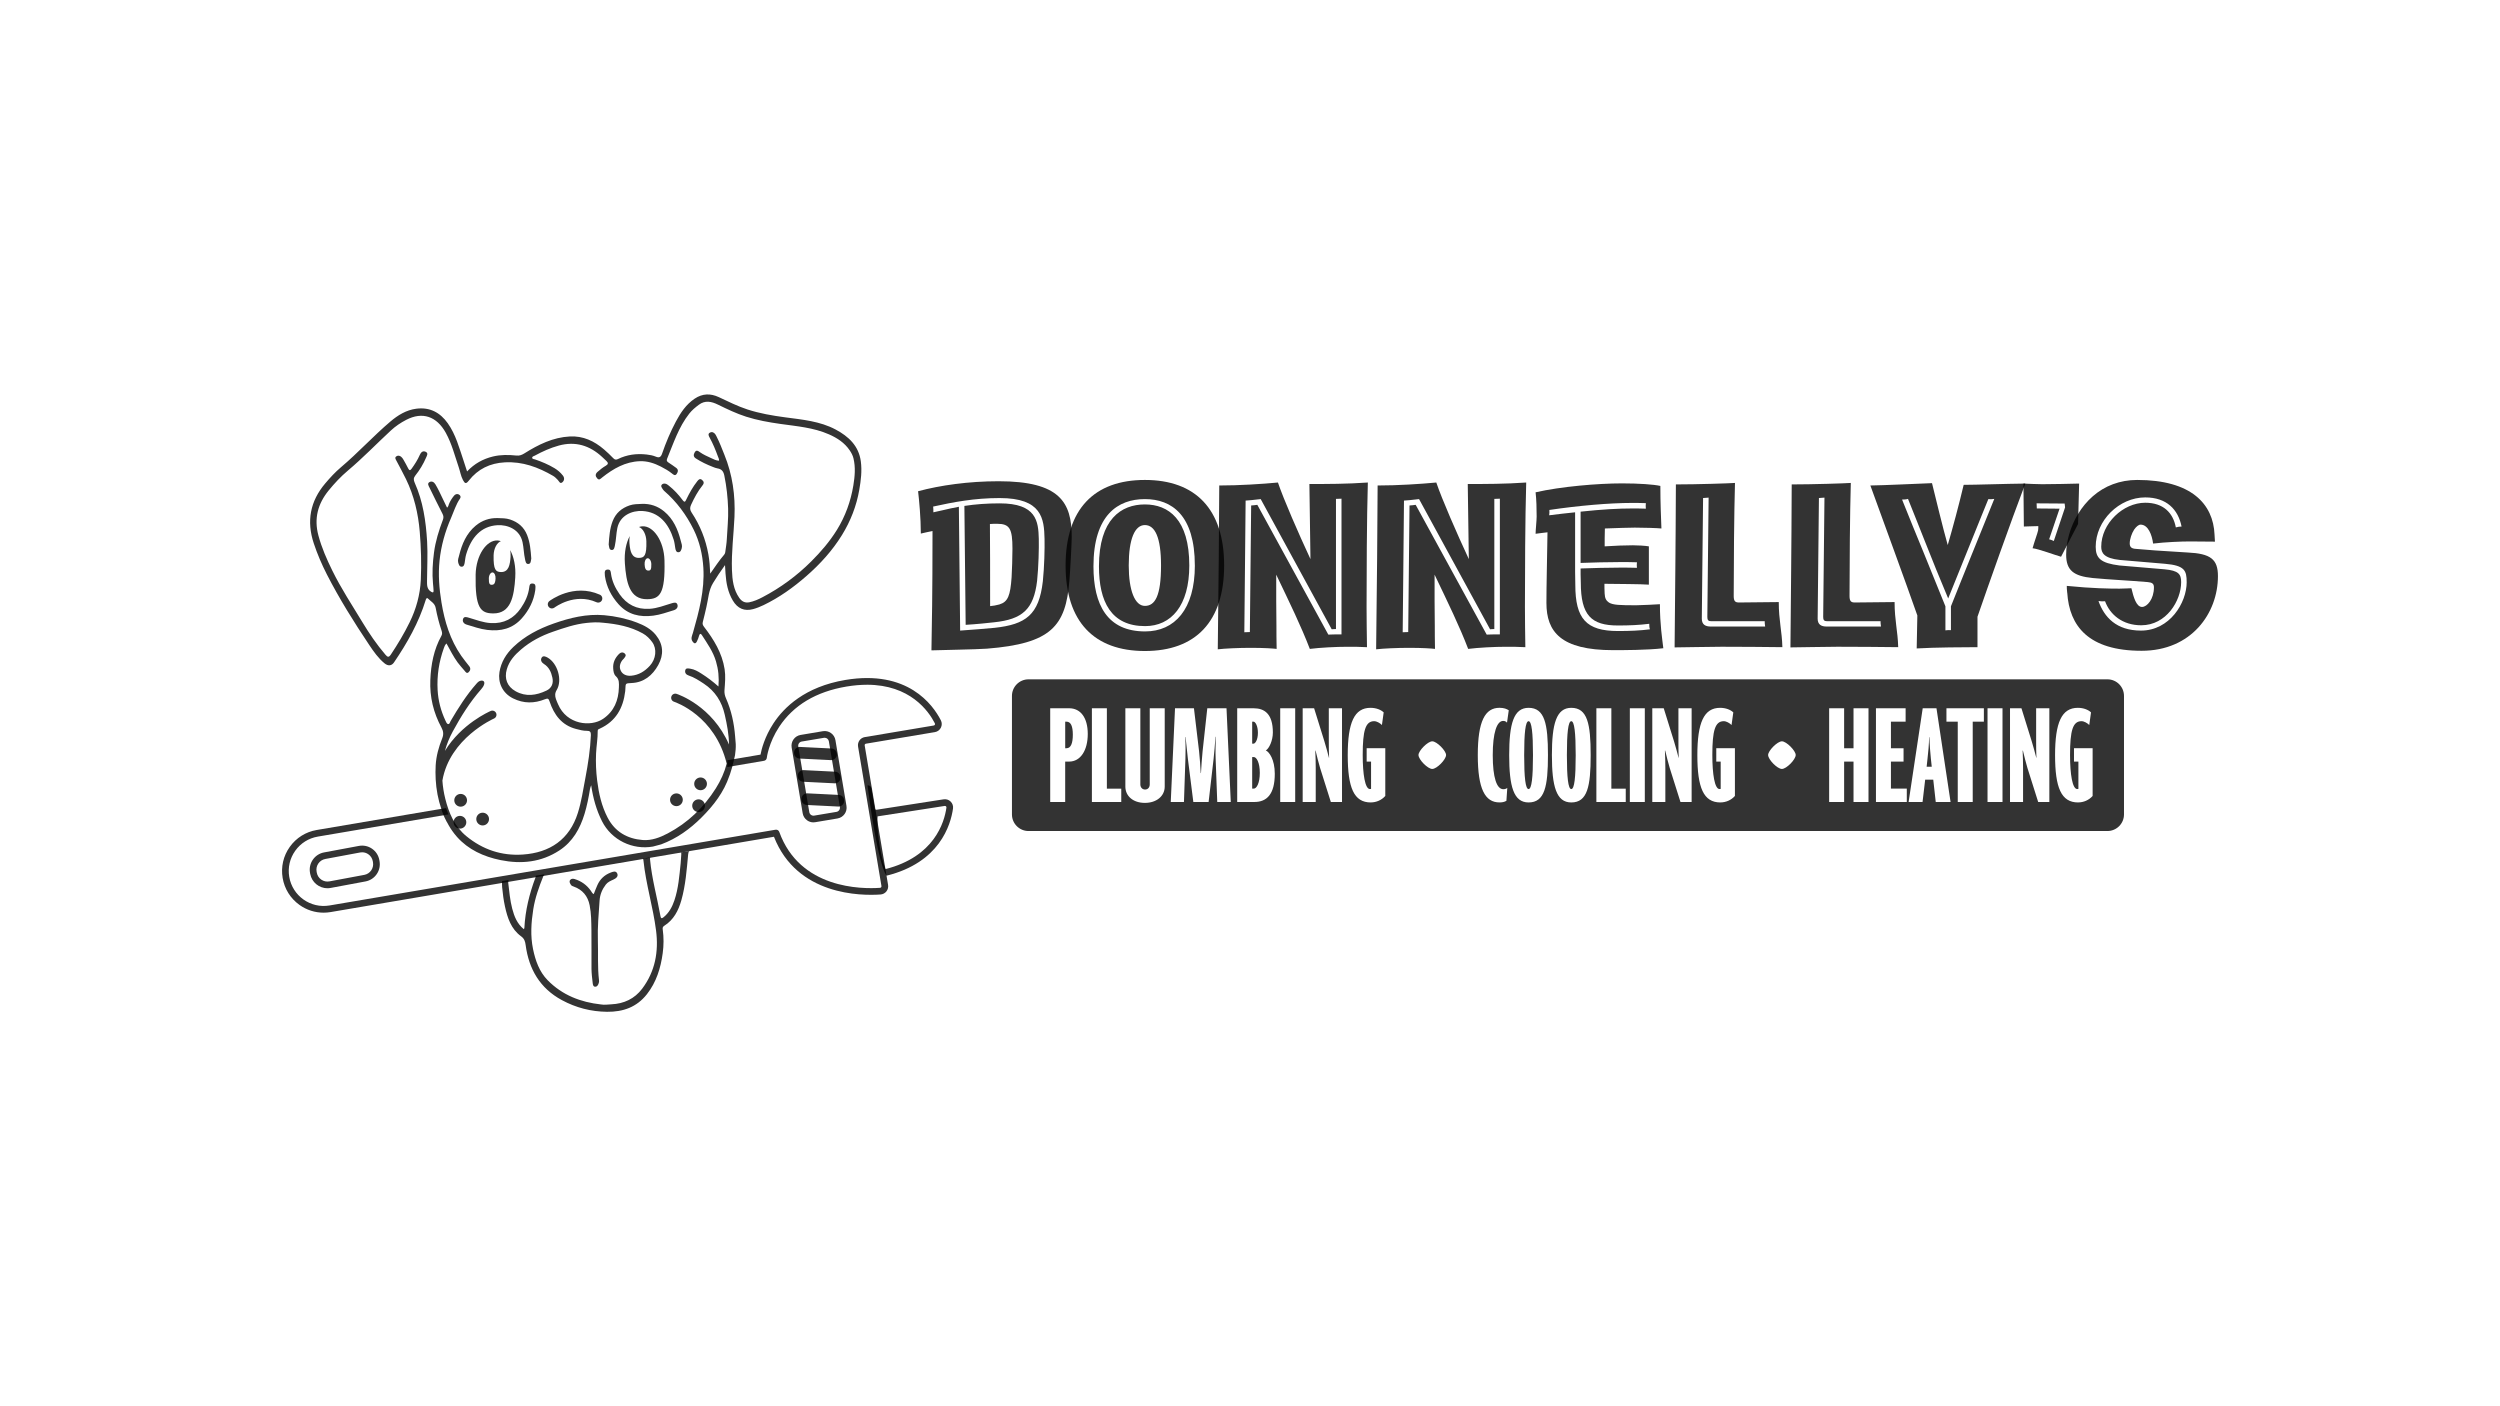 <svg width="640" height="360" viewBox="0 0 640 360" fill="none" xmlns="http://www.w3.org/2000/svg">
<path d="M238.728 135.942C237.749 136.162 236.771 136.322 235.733 136.595C235.733 132.672 235.3 127.989 235.028 125.757C240.685 124.231 247.979 123.198 255.648 123.198C271.322 123.198 274.364 128.588 274.364 137.468C274.364 138.886 273.986 146.128 273.766 148.633C272.84 160.344 269.087 164.754 252.653 166.06C249.499 166.279 241.225 166.386 238.449 166.493C238.556 159.958 238.723 152.877 238.723 135.942H238.728ZM245.803 161.43C248.471 161.264 252.931 160.884 254.616 160.724C262.616 159.851 265.991 157.4 266.968 148.799C267.348 145.095 267.46 140.465 267.403 137.96C267.295 132.784 266.75 127.502 255.92 127.502C249.444 127.502 244.112 128.534 238.888 129.68C238.941 130.06 238.941 130.606 238.941 131.152L241.391 130.606C242.696 130.279 244.06 130.006 245.471 129.733L245.797 161.43H245.803ZM246.888 129.514C249.717 129.08 252.659 128.861 255.92 128.861C265.332 128.861 265.824 133.437 265.931 137.955C265.984 140.353 265.878 145.036 265.499 148.686C264.627 156.04 261.691 158.545 254.503 159.305C253.087 159.471 249.931 159.798 247.209 159.958L246.883 129.514H246.888ZM255.867 154.729C258.044 154.076 258.643 152.444 258.968 147.814C259.076 145.801 259.188 142.804 259.188 140.46C259.188 135.343 258.483 134.09 255.268 134.09C254.776 134.09 253.963 134.09 253.419 134.144C253.471 140.299 253.471 145.908 253.471 155.168C254.124 155.114 255.156 154.948 255.867 154.734V154.729Z" fill="black" fill-opacity="0.8"/>
<path d="M272.791 144.763C272.791 130.328 280.139 122.867 293.086 122.867C306.033 122.867 313.381 130.328 313.381 144.763C313.381 159.198 306.033 166.66 293.086 166.66C280.139 166.66 272.791 159.198 272.791 144.763ZM305.878 144.763C305.878 131.912 300.001 127.77 293.092 127.77C286.182 127.77 279.926 131.853 279.926 144.977C279.926 154.836 283.461 161.645 293.15 161.645C300.713 161.645 305.884 155.982 305.884 144.763H305.878ZM281.333 144.983C281.333 132.892 287.043 129.134 293.086 129.134C299.129 129.134 304.461 132.945 304.461 144.763C304.461 155.056 299.834 160.285 293.141 160.285C284.434 160.285 281.333 154.023 281.333 144.983ZM297.225 144.763C297.225 137.521 295.649 134.417 293.092 134.417C290.535 134.417 288.958 137.901 288.958 144.763C288.958 151.191 290.535 155.109 293.092 155.109C295.649 155.109 297.225 152.658 297.225 144.763Z" fill="black" fill-opacity="0.8"/>
<path d="M312.135 124.285C317.306 124.285 323.072 123.905 327.152 123.525C328.569 127.721 332.43 136.595 335.478 143.131L335.205 123.905C339.725 123.905 344.729 123.905 350.168 123.525C349.896 132.619 349.842 147.6 349.842 155.334C349.842 158.711 349.896 161.869 349.949 165.68C348.372 165.573 346.356 165.573 344.997 165.573C342.056 165.573 337.869 165.792 335.313 166.119C333.082 160.29 330.201 154.408 326.713 147.113V153.755C326.713 155.334 326.766 157.619 326.766 160.237C326.766 161.709 326.766 163.994 326.821 166.119C325.896 166.012 323.718 165.846 320.184 165.846C317.189 165.846 313.489 166.012 311.75 166.226C311.97 148.146 312.077 136.108 312.13 124.29L312.135 124.285ZM340.05 162.463C341.029 162.41 341.793 162.41 342.5 162.41H343.425V127.662L342.008 127.716V161.045C341.681 161.045 341.301 161.045 340.917 161.098L322.741 127.769L321.761 127.876C320.837 127.983 319.91 128.096 318.878 128.149C318.826 131.254 318.713 143.618 318.713 145.357L318.548 161.858L319.965 161.805L320.13 145.357C320.13 143.885 320.237 133.1 320.297 129.402C320.676 129.402 321.441 129.295 321.874 129.236L340.05 162.458V162.463Z" fill="black" fill-opacity="0.8"/>
<path d="M352.676 124.285C357.847 124.285 363.612 123.905 367.692 123.525C369.11 127.721 372.971 136.595 376.019 143.131L375.746 123.905C380.264 123.905 385.27 123.905 390.709 123.525C390.435 132.619 390.383 147.6 390.383 155.334C390.383 158.711 390.435 161.869 390.49 165.68C388.911 165.573 386.895 165.573 385.538 165.573C382.596 165.573 378.41 165.792 375.852 166.119C373.623 160.29 370.74 154.408 367.254 147.113V153.755C367.254 155.334 367.307 157.619 367.307 160.237C367.307 161.709 367.307 163.994 367.36 166.119C366.435 166.012 364.259 165.846 360.724 165.846C357.729 165.846 354.028 166.012 352.291 166.226C352.511 148.146 352.617 136.108 352.671 124.29L352.676 124.285ZM380.591 162.463C381.57 162.41 382.334 162.41 383.04 162.41H383.966V127.662L382.548 127.716V161.045C382.222 161.045 381.842 161.045 381.458 161.098L363.28 127.769L362.302 127.876C361.376 127.983 360.451 128.096 359.419 128.149C359.367 131.254 359.254 143.618 359.254 145.357L359.088 161.858L360.504 161.805L360.671 145.357C360.671 143.885 360.778 133.1 360.836 129.402C361.216 129.402 361.98 129.295 362.415 129.236L380.591 162.458V162.463Z" fill="black" fill-opacity="0.8"/>
<path d="M395.885 154.349C395.885 149.666 396.05 143.944 396.158 136.269C395.073 136.376 394.034 136.542 393.11 136.649C393.11 135.723 393.382 133.272 393.382 132.239C393.382 130.226 393.329 127.882 393.11 126.03C399.533 124.558 409.05 123.745 415.254 123.745C419.553 123.745 423.414 124.018 425.052 124.398C425.052 128.861 425.217 132.351 425.324 135.29C424.238 135.183 420.97 135.07 418.521 135.07C417.489 135.07 413.569 135.177 410.848 135.29C410.794 137.035 410.794 138.447 410.794 139.866C413.025 139.7 416.398 139.593 418.029 139.593C419.228 139.593 421.132 139.7 422.11 139.866V149.671C420.1 149.506 414.002 149.506 410.735 149.452C410.735 150.212 410.735 150.977 410.789 151.957C410.842 153.156 411.169 153.755 411.874 154.242C412.906 154.895 414.65 154.949 418.896 154.949C420.148 154.949 424.121 154.729 424.938 154.676C424.938 159.852 425.537 163.609 425.81 165.948C421.73 166.44 415.308 166.44 412.97 166.44C399.586 166.44 395.885 161.757 395.885 154.349ZM396.59 131.912C398.986 131.586 401.27 131.366 403.227 131.152V146.348C403.227 147.274 403.281 148.365 403.281 149.725C403.281 158.385 406.057 161.543 414.217 161.543C417.318 161.543 419.768 161.436 422.377 161.109C422.212 160.564 422.212 160.183 422.212 159.691C419.602 160.018 417.153 160.125 414.212 160.125C407.356 160.125 404.686 157.513 404.686 149.126C404.686 148.365 404.634 147.707 404.634 147.054V145.529C407.954 145.422 411.329 145.309 414.757 145.309C416.174 145.309 417.693 145.309 419.057 145.363C419.002 144.87 419.002 144.437 419.057 143.944C417.698 143.891 416.174 143.891 414.757 143.891C411.382 143.891 407.901 143.998 404.634 144.11V130.986C410.238 130.387 414.372 130.167 417.805 130.167C418.949 130.167 419.816 130.167 421.34 130.221C421.286 129.729 421.286 129.295 421.34 128.803C419.709 128.749 418.784 128.749 417.805 128.749C412.034 128.749 403.981 129.456 396.638 130.548C396.693 130.981 396.638 131.527 396.586 131.907L396.59 131.912Z" fill="black" fill-opacity="0.8"/>
<path d="M429.026 124.012C434.358 124.012 442.85 123.739 444.155 123.632C443.935 131.2 443.829 144.49 443.829 152.551C443.829 153.91 444.209 154.237 445.187 154.237C445.839 154.237 452.589 154.183 455.363 154.13C455.363 158.866 456.182 161.537 456.289 165.675C453.347 165.621 444.481 165.568 440.727 165.568C438.058 165.568 430.118 165.734 428.699 165.734C428.807 152.824 428.973 140.299 429.026 124.017V124.012ZM451.877 160.392L451.823 159.958C451.77 159.685 451.77 159.412 451.77 159.032H438.058C437.299 159.032 437.079 158.706 437.079 157.94L437.406 127.389L435.989 127.496L435.663 158.379C435.663 159.905 436.587 160.397 438.005 160.397H451.882L451.877 160.392Z" fill="black" fill-opacity="0.8"/>
<path d="M458.677 124.012C464.009 124.012 472.501 123.739 473.807 123.632C473.587 131.2 473.48 144.49 473.48 152.551C473.48 153.91 473.86 154.237 474.839 154.237C475.491 154.237 482.24 154.183 485.015 154.13C485.015 158.866 485.834 161.537 485.94 165.675C482.999 165.621 474.132 165.568 470.379 165.568C467.711 165.568 459.768 165.734 458.352 165.734C458.459 152.824 458.624 140.299 458.677 124.017V124.012ZM481.534 160.392L481.48 159.958C481.427 159.685 481.427 159.412 481.427 159.032H467.716C466.956 159.032 466.736 158.706 466.736 157.94L467.063 127.389L465.645 127.496L465.32 158.379C465.32 159.905 466.244 160.397 467.661 160.397H481.539L481.534 160.392Z" fill="black" fill-opacity="0.8"/>
<path d="M490.84 157.561C487.632 148.408 482.62 134.797 478.813 124.285C482.568 124.231 490.295 123.851 494.593 123.686C495.519 127.443 497.369 135.124 498.62 139.534C499.979 134.851 501.449 129.402 502.701 124.119C505.696 124.119 513.531 123.846 518.483 123.793C514.675 133.812 509.011 149.826 506.236 157.887V165.675C503.3 165.675 495.08 165.728 490.673 166.001C490.673 164.856 490.781 160.012 490.84 157.561ZM498.021 161.371C498.513 161.318 498.893 161.264 499.439 161.318V155.216C501.128 151.025 502.867 146.61 504.717 142.092L510.54 127.716C509.942 127.823 509.455 127.823 509.016 127.769L507.22 132.18L498.733 153.204C496.664 148.301 494.652 143.345 492.529 137.955C491.172 134.578 489.808 131.04 488.449 127.716C487.904 127.882 487.417 127.882 486.925 127.882C488.668 132.292 490.733 137.248 492.529 141.659L498.027 155.222V161.377L498.021 161.371Z" fill="black" fill-opacity="0.8"/>
<path d="M520.338 140.353C520.83 138.554 521.588 136.595 521.755 135.776C521.808 135.396 521.808 135.123 521.808 134.684C520.83 134.684 518.652 134.792 518.108 134.792L518 123.792C519.579 123.846 521.21 123.958 522.787 123.958C525.016 123.958 530.407 123.851 532.258 123.792L531.986 134.139C530.84 136.424 528.936 139.914 527.632 142.526C526.215 142.146 521.862 140.513 520.338 140.347V140.353ZM521.37 128.861L521.423 130.167C523.274 130.167 525.396 130.221 527.247 130.221L524.579 138.062C524.959 138.169 525.396 138.281 525.776 138.495L528.659 129.889L528.551 128.909L521.37 128.856V128.861Z" fill="black" fill-opacity="0.8"/>
<path d="M529.203 151.732C529.098 151.079 529.098 150.26 529.098 149.987C535.626 150.64 540.033 150.694 542.59 150.694C543.894 150.694 545.038 150.587 545.638 150.587C546.182 152.872 546.889 155.377 548.359 155.377C549.665 155.377 551.407 153.364 551.407 150.367C551.407 149.388 550.915 149.115 549.777 149.008C544.551 148.574 540.365 148.408 535.739 147.975C530.84 147.482 528.936 146.016 528.936 141.985C528.936 135.284 533.123 126.844 540.91 123.959C542.814 123.252 544.883 122.867 547.114 122.867C560.99 122.867 566.594 129.022 566.921 136.863C566.921 137.409 567.029 138.223 567.029 138.662C565.013 138.662 562.349 138.608 560.606 138.608C558.429 138.608 554.349 138.774 551.194 139.154C550.921 136.975 549.942 134.305 547.985 134.305C547.493 134.305 546.894 134.797 546.354 135.557C545.702 136.537 545.21 138.062 545.21 139.095C545.21 139.967 545.59 140.455 546.787 140.513C549.995 140.786 552.445 141.006 560.013 141.439C565.942 141.712 567.793 143.184 567.793 147.482C567.793 157.015 560.99 166.601 548.258 166.601C534.654 166.601 529.755 160.285 529.215 151.732H529.203ZM559.787 149.013C559.787 146.069 559.295 144.763 554.237 144.33L542.702 143.35C538.622 142.917 537.915 141.552 537.915 139.973C537.915 133.984 543.519 128.701 549.178 128.701C553.803 128.701 556.306 131.259 557.013 135.017C557.557 134.851 558.045 134.797 558.482 134.797C557.61 130.44 554.675 127.336 549.178 127.336C542.482 127.336 536.498 133.272 536.498 139.973C536.498 142.911 537.803 144.164 542.594 144.763L554.13 145.743C557.723 146.069 558.375 146.995 558.375 149.013C558.375 153.803 554.569 160.071 548.146 160.071C543.359 160.071 540.146 157.347 538.894 153.916C538.402 153.969 537.803 153.969 537.21 153.862C538.679 158 541.782 161.431 548.091 161.431C555.439 161.431 559.793 154.349 559.793 149.013H559.787Z" fill="black" fill-opacity="0.8"/>
<path d="M222.078 201.063C222.544 200.983 222.987 201.298 223.062 201.764L223.939 206.982C223.961 207.122 224.046 207.197 224.094 207.234C224.142 207.272 224.244 207.325 224.383 207.298L241.547 204.63C242.217 204.518 242.879 204.726 243.361 205.197C243.842 205.668 244.066 206.321 243.97 206.985C243.387 211.171 240.543 220.833 226.917 224.187C224.668 220.49 222.672 205.49 222.078 201.063ZM226.673 222.487C239.155 219.336 241.751 210.561 242.286 206.75C242.307 206.584 242.227 206.477 242.174 206.428C242.121 206.375 242.007 206.295 241.837 206.321L224.672 208.99C224.383 211.168 225.069 218.226 226.673 222.487Z" fill="black" fill-opacity="0.8"/>
<path d="M216.411 174.067C232.353 171.391 238.819 180.405 240.861 184.403C241.167 185.002 241.167 185.693 240.861 186.292C240.556 186.897 240 187.309 239.332 187.421L221.674 190.387C221.535 190.409 221.459 190.493 221.422 190.542C221.39 190.59 221.332 190.692 221.359 190.831L227.348 226.547C227.444 227.131 227.294 227.73 226.925 228.196C226.561 228.656 226.016 228.945 225.428 228.988C220.471 229.341 204.031 229.293 198.133 214.21L84.617 233.495C84.018 233.596 83.425 233.644 82.831 233.644C80.633 233.644 78.499 232.965 76.676 231.665C74.36 230.011 72.825 227.559 72.355 224.749C71.884 221.944 72.531 219.118 74.184 216.8C75.836 214.483 78.286 212.947 81.093 212.476L114.184 206.855L114.797 208.49L81.377 214.167C79.024 214.563 76.965 215.854 75.58 217.796C74.195 219.739 73.649 222.11 74.045 224.465C74.858 229.331 79.478 232.617 84.334 231.803L198.545 212.406C198.951 212.336 199.352 212.573 199.491 212.963C204.754 227.58 220.583 227.618 225.305 227.281C225.449 227.27 225.54 227.184 225.577 227.136C225.615 227.088 225.679 226.98 225.653 226.831L219.663 191.115C219.572 190.563 219.701 190.007 220.022 189.546C220.348 189.091 220.829 188.787 221.385 188.696L239.043 185.73C239.215 185.703 239.295 185.585 239.327 185.521C239.359 185.457 239.401 185.328 239.327 185.179C237.696 181.984 232.963 175.293 221.936 175.293L221.941 175.298C220.331 175.298 218.583 175.443 216.695 175.758C208.931 177.064 203.139 180.522 199.487 186.041C196.761 190.161 196.302 193.957 196.299 194.015C196.256 194.395 195.967 194.701 195.593 194.765L186.172 196.365V194.628L194.695 193.181C194.941 191.848 195.732 188.642 198.01 185.168C200.705 181.063 206.085 175.801 216.411 174.067Z" fill="black" fill-opacity="0.8"/>
<path d="M208.235 210.528C207.657 210.528 207.101 210.351 206.62 210.008C206.01 209.575 205.609 208.932 205.486 208.194L202.662 191.361C202.406 189.841 203.438 188.401 204.951 188.144L210.657 187.186C212.176 186.929 213.615 187.957 213.871 189.477L216.695 206.31C216.952 207.83 215.919 209.27 214.406 209.527L208.7 210.485C208.545 210.511 208.39 210.522 208.235 210.522V210.528ZM211.128 188.861C211.069 188.861 211.01 188.861 210.946 188.877L205.24 189.835C204.652 189.932 204.256 190.494 204.358 191.077L207.181 207.91C207.229 208.194 207.384 208.445 207.62 208.611C207.855 208.777 208.139 208.847 208.422 208.799L214.128 207.841C214.716 207.744 215.112 207.182 215.01 206.599L212.187 189.766C212.096 189.241 211.641 188.866 211.123 188.866L211.128 188.861Z" fill="black" fill-opacity="0.8"/>
<path d="M203.274 192.606L203.272 192.654C203.231 193.463 203.854 194.151 204.662 194.191L212.706 194.592C213.514 194.632 214.202 194.009 214.242 193.2L214.244 193.152C214.285 192.343 213.662 191.655 212.854 191.615L204.81 191.214C204.002 191.174 203.314 191.797 203.274 192.606Z" fill="black" fill-opacity="0.8"/>
<path d="M204.213 198.544L204.211 198.592C204.171 199.401 204.793 200.089 205.602 200.129L213.645 200.53C214.453 200.57 215.141 199.947 215.182 199.138L215.184 199.09C215.224 198.281 214.602 197.593 213.793 197.553L205.75 197.152C204.941 197.111 204.254 197.735 204.213 198.544Z" fill="black" fill-opacity="0.8"/>
<path d="M205.151 204.487L205.149 204.535C205.108 205.344 205.731 206.032 206.539 206.073L214.583 206.474C215.391 206.514 216.079 205.891 216.119 205.082L216.121 205.034C216.162 204.225 215.539 203.536 214.731 203.496L206.687 203.095C205.879 203.055 205.191 203.678 205.151 204.487Z" fill="black" fill-opacity="0.8"/>
<path d="M83.826 227.393C81.708 227.393 79.821 225.883 79.414 223.726L79.366 223.459C78.912 221.024 80.521 218.674 82.954 218.219L91.874 216.554C93.051 216.335 94.249 216.586 95.233 217.266C96.222 217.946 96.885 218.968 97.104 220.146L97.153 220.413C97.372 221.591 97.121 222.79 96.441 223.775C95.762 224.765 94.741 225.429 93.564 225.648L84.644 227.313C84.366 227.366 84.093 227.387 83.821 227.387L83.826 227.393ZM92.703 218.187C92.532 218.187 92.361 218.203 92.19 218.235L83.27 219.899C81.767 220.183 80.767 221.634 81.051 223.143L81.099 223.411C81.232 224.139 81.644 224.776 82.259 225.193C82.874 225.611 83.607 225.771 84.339 225.632L93.259 223.967C93.987 223.834 94.623 223.421 95.04 222.806C95.457 222.19 95.618 221.457 95.479 220.724L95.431 220.456C95.297 219.728 94.885 219.091 94.27 218.674C93.805 218.353 93.259 218.187 92.709 218.187H92.703Z" fill="black" fill-opacity="0.8"/>
<path d="M151.994 228.897C152.309 228.116 152.592 227.34 152.929 226.59C153.598 225.092 154.705 224.021 156.234 223.416C156.855 223.17 157.667 222.822 158.015 223.614C158.352 224.39 157.684 224.883 156.988 225.193C156.288 225.504 155.577 225.814 155.09 226.446C154.17 227.639 153.603 228.993 153.496 230.498C153.256 233.944 152.946 237.391 153.058 240.849C153.165 244.2 152.946 247.555 153.341 250.895C153.368 251.115 153.368 251.356 153.309 251.564C153.176 252.035 152.967 252.555 152.443 252.597C151.849 252.651 151.774 252.052 151.726 251.634C151.582 250.43 151.437 249.22 151.421 248.011C151.384 244.724 151.464 241.432 151.405 238.146C151.368 236.01 151.373 233.864 150.951 231.75C150.48 229.395 149.138 227.768 146.865 226.96C146.587 226.858 146.309 226.778 146.154 226.515C145.924 226.13 145.63 225.718 145.961 225.279C146.245 224.91 146.683 224.91 147.106 225.038C148.844 225.579 150.25 226.58 151.288 228.084C151.48 228.362 151.598 228.71 151.994 228.892V228.897Z" fill="black" fill-opacity="0.8"/>
<path d="M179.346 202.296C180.247 202.296 180.977 201.565 180.977 200.663C180.977 199.762 180.247 199.031 179.346 199.031C178.445 199.031 177.715 199.762 177.715 200.663C177.715 201.565 178.445 202.296 179.346 202.296Z" fill="black" fill-opacity="0.8"/>
<path d="M178.838 207.894C179.739 207.894 180.469 207.163 180.469 206.262C180.469 205.36 179.739 204.629 178.838 204.629C177.938 204.629 177.207 205.36 177.207 206.262C177.207 207.163 177.938 207.894 178.838 207.894Z" fill="black" fill-opacity="0.8"/>
<path d="M173.164 206.374C174.065 206.374 174.795 205.643 174.795 204.742C174.795 203.84 174.065 203.109 173.164 203.109C172.264 203.109 171.533 203.84 171.533 204.742C171.533 205.643 172.264 206.374 173.164 206.374Z" fill="black" fill-opacity="0.8"/>
<path d="M117.928 206.508C118.829 206.508 119.559 205.777 119.559 204.876C119.559 203.974 118.829 203.243 117.928 203.243C117.027 203.243 116.297 203.974 116.297 204.876C116.297 205.777 117.027 206.508 117.928 206.508Z" fill="black" fill-opacity="0.8"/>
<path d="M117.741 212.128C118.641 212.128 119.372 211.397 119.372 210.496C119.372 209.594 118.641 208.863 117.741 208.863C116.84 208.863 116.11 209.594 116.11 210.496C116.11 211.397 116.84 212.128 117.741 212.128Z" fill="black" fill-opacity="0.8"/>
<path d="M123.559 211.315C124.46 211.315 125.19 210.584 125.19 209.682C125.19 208.781 124.46 208.05 123.559 208.05C122.658 208.05 121.928 208.781 121.928 209.682C121.928 210.584 122.658 211.315 123.559 211.315Z" fill="black" fill-opacity="0.8"/>
<path d="M141.227 155.762C140.933 155.746 140.645 155.602 140.452 155.345C140.099 154.879 140.19 154.221 140.65 153.868C140.901 153.675 146.837 149.233 153.565 152.241C154.099 152.482 154.335 153.102 154.099 153.638C153.859 154.173 153.233 154.408 152.704 154.173C147.142 151.684 142.142 155.393 141.933 155.548C141.725 155.709 141.473 155.779 141.227 155.762Z" fill="black" fill-opacity="0.8"/>
<path d="M136.008 142.992C135.874 143.532 135.965 144.324 135.259 144.378C134.601 144.431 134.521 143.661 134.409 143.163C134.088 141.734 134.083 140.256 133.772 138.811C133.067 135.488 129.906 134.289 127.323 134.449C123.104 134.717 120.622 137.634 119.35 141.878C119.136 142.585 119.077 143.318 118.959 144.046C118.884 144.49 118.756 145.1 118.152 145.079C117.596 145.058 117.441 144.496 117.307 144.035C117.12 143.382 117.398 142.767 117.547 142.157C118.264 139.25 119.398 136.563 121.767 134.583C123.403 133.218 125.312 132.565 127.435 132.629C128.484 132.662 129.542 132.651 130.569 132.988C132.628 133.668 134.136 134.931 134.944 136.981C135.708 138.918 135.863 140.952 136.008 142.997V142.992Z" fill="black" fill-opacity="0.8"/>
<path d="M137.036 151.042C136.646 153.82 135.427 156.212 133.587 158.289C131.213 160.96 128.196 161.671 124.742 161.259C122.908 161.04 121.207 160.419 119.469 159.905C118.768 159.696 118.314 159.145 118.538 158.46C118.768 157.754 119.442 157.962 120.015 158.134C121.881 158.674 123.688 159.402 125.672 159.509C128.977 159.686 131.501 158.364 133.346 155.677C134.443 154.076 135.245 152.342 135.485 150.389C135.555 149.848 135.598 149.345 136.336 149.382C137.068 149.42 137.111 149.912 137.074 150.464C137.058 150.656 137.052 150.849 137.036 151.036V151.042Z" fill="black" fill-opacity="0.8"/>
<path d="M155.828 139.416C155.967 139.957 155.881 140.749 156.587 140.797C157.245 140.845 157.32 140.074 157.427 139.577C157.737 138.142 157.737 136.67 158.031 135.22C158.71 131.891 161.865 130.67 164.448 130.815C168.668 131.056 171.17 133.957 172.47 138.185C172.689 138.891 172.753 139.625 172.876 140.347C172.957 140.792 173.085 141.402 173.689 141.375C174.245 141.348 174.395 140.792 174.529 140.326C174.711 139.668 174.433 139.057 174.277 138.447C173.539 135.546 172.39 132.865 170.005 130.906C168.358 129.552 166.443 128.915 164.32 128.995C163.272 129.038 162.213 129.032 161.192 129.375C159.138 130.071 157.641 131.345 156.844 133.4C156.095 135.343 155.956 137.377 155.822 139.421L155.828 139.416Z" fill="black" fill-opacity="0.8"/>
<path d="M154.86 147.477C155.272 150.249 156.502 152.636 158.363 154.702C160.753 157.357 163.775 158.048 167.229 157.609C169.064 157.373 170.759 156.742 172.497 156.217C173.197 156.003 173.647 155.452 173.417 154.767C173.181 154.065 172.513 154.28 171.935 154.445C170.074 154.997 168.267 155.741 166.283 155.858C162.978 156.057 160.448 154.756 158.582 152.08C157.475 150.49 156.662 148.756 156.406 146.808C156.336 146.267 156.288 145.764 155.55 145.807C154.817 145.85 154.78 146.342 154.823 146.893C154.839 147.086 154.849 147.279 154.86 147.466V147.477Z" fill="black" fill-opacity="0.8"/>
<path d="M128.554 227.195C128.709 228.817 128.918 230.433 129.265 232.028C129.907 234.983 130.832 237.825 133.405 239.698C134.239 240.308 134.447 241.02 134.565 241.935C135.389 248.112 138.223 252.988 143.827 256.023C147.437 257.976 151.298 258.977 155.405 259.02C159.491 259.063 162.999 257.843 165.608 254.519C168.042 251.42 169.138 247.812 169.657 243.996C169.929 242 169.94 239.976 169.662 237.969C169.603 237.557 169.63 237.263 170.042 237.006C172.464 235.48 173.678 233.115 174.427 230.471C175.507 226.638 175.801 222.678 176.165 218.733C176.202 218.347 176.282 218.074 176.454 217.882L128.517 225.562C128.506 226.092 128.511 226.66 128.549 227.206L128.554 227.195ZM166.448 219.488C169.09 219.059 171.732 218.636 174.331 218.219C174.411 218.347 174.432 218.54 174.405 218.797C174.331 219.53 174.299 220.264 174.25 220.997C173.913 224.203 173.683 227.425 172.641 230.508C172.079 232.167 171.282 233.671 169.881 234.806C169.395 235.202 169.186 235.127 169.079 234.528C168.218 229.689 166.865 224.936 166.411 220.017C166.389 219.793 166.4 219.621 166.448 219.488ZM139.394 223.839C146.629 222.683 154.892 221.35 163.042 220.039C163.55 219.958 164.058 219.873 164.566 219.793C164.646 219.894 164.699 220.044 164.721 220.274C165.346 226.333 167.181 232.173 167.951 238.205C168.641 243.6 167.732 248.669 164.405 253.095C162.443 255.702 159.71 256.965 156.459 257.109C155.598 257.147 154.737 257.297 153.87 257.141C148.64 256.569 143.94 254.754 140.202 250.938C138.057 248.749 137.073 245.928 136.458 242.968C135.752 239.564 135.982 236.171 136.517 232.772C136.982 229.844 137.972 227.082 139.073 224.353C139.159 224.144 139.26 223.978 139.389 223.844L139.394 223.839ZM130.255 225.284C132.383 224.952 134.699 224.583 137.153 224.192C137.18 224.283 137.164 224.422 137.084 224.636C135.517 228.811 134.463 233.104 134.239 237.573C134.239 237.653 134.164 237.734 134.1 237.873C132.394 236.497 131.656 234.624 131.132 232.633C130.565 230.465 130.378 228.233 130.11 226.017C130.073 225.702 130.11 225.461 130.244 225.284H130.255Z" fill="black" fill-opacity="0.8"/>
<path d="M83.671 147.033C86.879 153.306 90.617 159.274 94.532 165.124C95.665 166.815 96.847 168.506 98.452 169.823C99.339 170.551 100.254 170.476 100.858 169.587C104.254 164.599 107.211 159.381 108.992 153.568C109.094 153.231 109.286 152.942 109.564 153.231C110.281 153.964 111.308 154.424 111.532 155.613C111.906 157.593 112.398 159.552 113.046 161.463C113.19 161.896 113.254 162.314 113.008 162.758C111.051 166.28 110.324 170.107 110.163 174.094C109.987 178.43 110.965 182.476 113.019 186.265C113.516 187.181 113.602 188.026 113.211 188.995C112.313 191.232 111.666 193.55 111.532 195.959C111.468 197.125 111.468 198.282 111.532 199.432C111.532 199.448 111.532 199.47 111.532 199.486C111.677 202.103 112.147 204.683 113.019 207.199C113.062 207.327 113.094 207.439 113.11 207.541C113.131 207.6 113.152 207.67 113.179 207.734C113.666 209.109 114.03 209.73 114.03 209.73C114.12 209.918 114.217 210.116 114.318 210.308C114.377 210.383 114.436 210.474 114.484 210.576C115.019 211.609 115.623 212.551 116.292 213.402C116.308 213.423 116.324 213.439 116.334 213.461C116.554 213.739 116.773 214.007 117.003 214.264C117.003 214.264 117.008 214.274 117.014 214.274C119.885 217.48 123.736 219.295 128.185 220.194C133.469 221.265 138.57 220.735 143.201 217.711C146.619 215.479 148.49 212.139 149.645 208.344C150.276 206.267 150.693 204.132 151.041 201.985C151.084 201.707 151.207 201.445 151.34 201.017C151.827 204.335 152.672 207.37 154.111 210.228C156.56 215.077 161.94 217.636 167.154 216.72L169.175 216.18C169.218 216.164 169.261 216.153 169.303 216.137C173.271 214.654 176.598 212.262 179.587 209.286C182.694 206.192 185.314 202.783 186.715 198.619C186.769 198.463 186.823 198.319 186.881 198.185C187.55 196.269 188.117 193.561 188.165 193.325C188.304 192.394 188.384 191.441 188.352 190.51C188.314 189.852 188.245 189.193 188.192 188.535C187.935 185.168 187.229 181.887 185.86 178.783C185.55 178.082 185.411 177.418 185.469 176.663C185.603 174.881 185.78 173.093 185.502 171.306C184.855 167.152 182.731 163.716 180.239 160.473C179.913 160.044 179.78 159.723 179.929 159.188C180.277 157.925 180.539 156.64 180.844 155.366C181.346 153.311 181.379 151.149 182.544 149.248C183.464 147.739 184.432 146.278 185.603 144.672C185.662 145.593 185.694 146.224 185.737 146.861C185.897 149.281 186.347 151.62 187.603 153.739C188.823 155.794 190.566 156.538 192.796 155.934C193.721 155.682 194.609 155.323 195.48 154.906C199.513 152.958 203.117 150.378 206.475 147.439C209.983 144.373 213.096 140.942 215.55 136.965C217.754 133.389 219.256 129.53 219.978 125.382C220.395 122.984 220.695 120.571 220.374 118.135C219.85 114.142 217.24 111.728 213.93 109.962C209.898 107.811 205.395 107.425 200.973 106.831C197.705 106.392 194.475 105.841 191.336 104.819C188.806 103.994 186.427 102.795 184.026 101.671C181.876 100.665 179.833 100.724 177.838 102.057C175.64 103.529 174.229 105.659 173.02 107.928C171.619 110.556 170.469 113.307 169.496 116.123C169.186 117.022 168.763 117.274 167.865 116.894C167.132 116.588 166.341 116.444 165.539 116.353C162.966 116.064 160.496 116.38 158.164 117.53C157.688 117.766 157.367 117.68 156.993 117.295C156.244 116.513 155.453 115.759 154.629 115.052C152.116 112.895 149.26 111.557 145.886 111.734C141.57 111.959 137.816 113.816 134.244 116.064C133.57 116.487 132.977 116.701 132.212 116.621C130.201 116.412 128.19 116.38 126.206 116.861C123.661 117.477 121.452 118.692 119.57 120.688C119.249 119.704 118.976 118.826 118.682 117.959C117.559 114.662 116.687 111.263 114.634 108.362C112.66 105.573 110.013 104.187 106.564 104.631C103.997 104.963 101.864 106.285 99.949 107.907C95.559 111.632 91.671 115.914 87.27 119.629C85.799 120.876 84.505 122.283 83.264 123.75C79.392 128.31 78.446 133.422 80.323 139.09C81.232 141.83 82.366 144.48 83.676 147.043L83.671 147.033ZM140.169 168.335C139.693 168.067 139.052 167.784 138.693 168.314C138.287 168.924 138.608 169.582 139.217 169.957C140.56 170.781 141.11 172.066 141.42 173.516C141.725 174.956 141.223 176.165 139.896 176.792C137.303 178.023 134.645 178.44 131.998 176.963C129.832 175.753 129.051 173.709 129.746 171.327C130.361 169.202 131.757 167.661 133.388 166.269C135.805 164.203 138.56 162.758 141.549 161.725C144.362 160.751 147.175 159.782 150.153 159.471C151.549 159.327 152.956 159.241 154.362 159.418C157.913 159.739 161.378 160.381 164.544 162.148C165.549 162.704 166.33 163.502 166.988 164.412C168.218 166.125 167.945 168.704 166.362 170.433C165.068 171.841 163.539 172.81 161.571 172.986C160.458 173.088 159.437 172.692 158.961 171.782C158.469 170.835 158.677 169.919 159.266 169.074C159.394 168.892 159.587 168.758 159.72 168.581C159.988 168.207 160.442 167.805 159.966 167.334C159.506 166.874 158.907 166.981 158.496 167.388C157.48 168.394 156.875 169.62 156.977 171.086C157.03 171.814 157.105 172.612 157.683 173.136C158.571 173.944 158.464 174.977 158.437 175.973C158.351 179.281 157.207 182.112 154.383 184.028C151.228 186.169 145.089 185.511 142.87 180.298C142.683 179.853 142.474 179.42 142.324 178.965C142.057 178.167 142.014 177.466 142.522 176.626C144.03 174.116 142.747 169.786 140.18 168.34L140.169 168.335ZM84.13 125.57C85.628 123.729 87.243 122 89.056 120.474C92.901 117.236 96.387 113.612 100.067 110.203C101.238 109.117 102.575 108.217 103.997 107.479C108.115 105.338 111.778 106.542 114.131 110.813C115.655 113.586 116.42 116.642 117.431 119.607C117.8 120.694 117.976 121.85 118.511 122.883C119.019 123.862 119.335 123.905 120.003 123.054C122.356 120.051 125.436 118.563 129.244 118.36C133.779 118.114 137.779 119.607 141.597 121.823C142.057 122.091 142.447 122.497 142.816 122.888C143.148 123.241 143.372 123.959 143.961 123.466C144.474 123.038 144.576 122.358 144.094 121.737C143.495 120.972 142.779 120.351 141.945 119.848C140.372 118.906 138.693 118.205 136.966 117.611C136.709 117.525 136.292 117.536 136.244 117.236C136.185 116.845 136.645 116.781 136.896 116.647C138.87 115.577 140.912 114.645 143.078 114.057C147.298 112.911 150.961 114.03 154.132 116.968C154.506 117.316 154.875 117.67 155.25 118.017C155.736 118.472 155.752 118.836 155.116 119.206C154.341 119.65 153.64 120.212 152.966 120.806C152.335 121.368 152.399 121.925 152.891 122.471C153.405 123.038 153.742 122.556 154.159 122.23C157.014 119.971 160.089 118.183 163.849 118.066C165.736 118.007 167.507 118.585 169.175 119.441C170.17 119.955 171.143 120.506 172.025 121.213C172.389 121.507 172.827 121.919 173.239 121.309C173.582 120.801 173.721 120.228 173.106 119.778C172.485 119.329 171.86 118.879 171.218 118.467C170.833 118.221 170.549 117.991 170.763 117.472C172.41 113.484 173.731 109.341 176.453 105.884C177.154 104.995 178.02 104.283 178.913 103.614C180.518 102.415 182.149 102.779 183.78 103.577C186.138 104.728 188.496 105.868 191.004 106.67C193.871 107.586 196.817 108.105 199.796 108.528C203.989 109.122 208.251 109.454 212.203 111.188C214.304 112.108 216.192 113.329 217.518 115.282C217.957 115.93 218.31 116.588 218.492 117.348C219.048 119.666 218.834 121.978 218.454 124.291C217.786 128.348 216.411 132.153 214.256 135.643C212.417 138.619 210.149 141.257 207.668 143.73C203.967 147.418 199.817 150.469 195.197 152.888C194.127 153.45 193.015 153.948 191.806 154.189C190.678 154.414 189.871 153.932 189.261 153.07C187.753 150.935 187.47 148.451 187.379 145.941C187.213 141.386 187.823 136.868 188.026 132.33C188.266 126.828 187.523 121.497 185.427 116.369C184.812 114.86 184.25 113.323 183.502 111.873C183.384 111.648 183.282 111.407 183.138 111.199C182.785 110.685 182.266 110.46 181.726 110.76C181.143 111.081 181.443 111.621 181.667 112.028C182.523 113.575 183.181 115.202 183.79 116.856C183.908 117.183 184.101 117.488 184.079 117.937C183.341 117.921 182.726 117.589 182.117 117.306C181.106 116.829 180.068 116.401 179.154 115.743C178.737 115.443 178.277 115.09 177.865 115.769C177.502 116.369 177.475 116.936 178.127 117.354C179.502 118.242 180.972 118.943 182.496 119.532C182.881 119.682 183.277 119.848 183.683 119.912C184.753 120.078 185.213 120.694 185.427 121.743C186.004 124.537 186.304 127.347 186.4 130.205C186.486 132.811 186.191 135.381 186.069 137.971C186.015 139.117 185.812 140.257 185.657 141.397C185.63 141.605 185.528 141.835 185.389 141.996C184.117 143.479 183.052 145.111 181.817 146.851C181.742 145.1 181.63 143.511 181.346 141.932C180.657 138.062 179.234 134.492 177.063 131.227C176.624 130.569 176.56 130.001 176.897 129.268C177.721 127.491 178.624 125.768 179.86 124.237C180.314 123.675 180.191 123.236 179.705 122.845C179.186 122.428 178.838 122.765 178.512 123.183C177.373 124.622 176.491 126.217 175.694 127.86C175.427 128.417 175.288 128.744 174.726 127.994C173.715 126.64 172.56 125.388 171.223 124.328C170.945 124.108 170.672 123.884 170.314 123.819C169.983 123.761 169.667 123.809 169.426 124.06C169.143 124.36 169.309 124.66 169.48 124.938C169.63 125.179 169.774 125.447 169.983 125.629C173.223 128.433 175.726 131.816 177.603 135.637C179.095 138.678 179.849 141.948 180.058 145.341C180.411 151.1 178.945 156.56 177.389 162.014C177.186 162.72 176.758 163.443 177.293 164.219C177.71 164.824 178.074 164.856 178.41 164.203C178.662 163.727 178.828 163.202 178.983 162.683C179.159 162.105 179.443 162.201 179.683 162.581C181.068 164.727 182.56 166.82 183.293 169.32C183.897 171.365 184.117 173.436 183.924 175.743C182.48 174.458 181.068 173.393 179.571 172.446C178.678 171.878 177.764 171.338 176.694 171.182C176.223 171.118 175.56 170.926 175.416 171.632C175.288 172.258 175.651 172.724 176.293 172.927C177.71 173.388 178.929 174.201 180.165 175.01C183.074 176.926 184.79 179.623 185.544 182.99C186.111 185.5 186.603 188.021 186.625 190.596C182.325 180.71 173.624 177.761 173.202 177.627C172.651 177.45 172.052 177.75 171.87 178.306C171.689 178.863 171.993 179.457 172.544 179.639C172.977 179.784 183.052 183.236 186.031 195.488C185.459 197.725 184.502 199.828 183.256 201.809C180.165 206.711 176.095 210.64 170.94 213.354C168.94 214.408 166.795 215.227 164.523 215.045C160.587 214.729 157.453 212.952 155.565 209.34C154.004 206.348 153.282 203.115 152.87 199.791C152.586 197.5 152.49 195.193 152.592 192.908C152.677 190.97 153.041 189.038 153.014 187.084C153.009 186.694 153.308 186.64 153.565 186.522C157.672 184.644 159.544 181.25 160.057 176.936C160.079 176.744 160.079 176.551 160.095 176.364C160.196 175.004 159.988 174.918 161.678 174.854C164.822 174.726 167.041 172.911 168.512 170.246C169.972 167.591 169.833 164.947 167.886 162.544C166.624 160.986 164.886 160.071 163.047 159.375C160.341 158.353 157.533 157.743 154.661 157.491C150.175 157.106 145.907 158.155 141.715 159.632C137.902 160.976 134.388 162.795 131.431 165.611C129.559 167.393 128.276 169.513 127.864 172.039C127.436 174.688 128.575 177.418 131.356 178.794C134.057 180.132 136.784 180.11 139.522 179.002C140.265 178.703 140.452 178.863 140.693 179.58C141.843 182.995 143.806 185.677 147.511 186.624C148.405 186.854 149.308 187.106 150.244 187.09C151.009 187.074 151.298 187.357 151.266 188.176C151.116 191.891 150.544 195.546 149.854 199.191C149.287 202.173 148.848 205.181 147.939 208.082C145.806 214.895 140.79 218.299 133.811 218.765C128.394 219.129 123.575 217.491 119.409 214.076C116.388 211.604 114.907 208.162 113.987 204.464C113.602 202.927 113.361 201.381 113.254 199.828C115.12 188.99 126.297 184.023 126.458 183.948C126.992 183.718 127.244 183.097 127.014 182.562C126.784 182.026 126.164 181.775 125.629 182.005C125.233 182.176 118.105 185.318 113.901 192.233C114.366 190.494 115.056 188.824 115.917 187.24C117.998 183.413 120.302 179.72 123.19 176.433C123.506 176.069 123.794 175.684 123.934 175.213C124.137 174.533 123.794 174.137 123.094 174.255C122.629 174.335 122.319 174.635 122.008 174.988C119.409 177.926 117.329 181.229 115.35 184.596C115.179 184.885 115.115 185.404 114.735 185.361C114.366 185.323 114.211 184.847 114.046 184.504C112.874 182.016 112.179 179.393 112.03 176.647C111.826 172.965 112.377 169.384 113.628 165.916C113.768 165.53 113.885 165.129 114.302 164.727C115.238 166.43 116.067 168.089 117.163 169.593C117.698 170.321 118.308 170.974 118.885 171.654C119.153 171.969 119.457 172.537 119.949 172.103C120.388 171.712 120.575 171.134 120.131 170.556C119.447 169.673 118.725 168.817 118.088 167.896C115.238 163.78 113.821 159.113 113.019 154.242C112.436 150.704 112.152 147.124 112.522 143.548C112.912 139.743 113.944 136.082 115.479 132.57C116.206 130.906 116.719 129.134 117.773 127.62C118.035 127.24 117.896 126.849 117.522 126.624C117.03 126.324 116.543 126.517 116.227 126.902C115.687 127.571 115.211 128.299 114.906 129.108C114.805 129.37 114.789 129.67 114.447 129.969C113.757 128.535 113.094 127.133 112.409 125.741C112.115 125.141 111.794 124.547 111.452 123.975C111.094 123.381 110.505 123.076 109.912 123.439C109.334 123.793 109.725 124.371 109.939 124.81C111.03 127.052 112.131 129.295 113.27 131.511C113.543 132.041 113.602 132.485 113.388 133.052C112.356 135.777 111.484 138.565 111.104 141.455C110.757 144.084 110.596 146.744 110.848 149.404C110.906 150.009 110.971 150.613 110.992 151.218C111.008 151.673 110.853 151.769 110.415 151.518C109.254 150.854 109.313 149.725 109.318 148.665C109.334 145.309 109.537 141.959 109.34 138.603C109.035 133.438 108.302 128.358 106.163 123.579C105.858 122.893 105.821 122.364 106.318 121.743C107.447 120.34 108.366 118.799 109.078 117.15C109.291 116.658 109.725 116 108.96 115.652C108.243 115.325 107.762 115.786 107.468 116.455C106.912 117.723 106.174 118.879 105.366 119.998C105.003 120.501 104.773 120.463 104.5 119.923C104.115 119.152 103.692 118.392 103.265 117.648C103.11 117.375 102.912 117.102 102.666 116.91C102.286 116.61 101.815 116.546 101.42 116.856C101.019 117.177 101.281 117.557 101.457 117.894C102.286 119.484 103.158 121.047 103.938 122.658C106.003 126.913 107.067 131.452 107.457 136.141C107.794 140.214 107.912 144.298 107.73 148.392C107.553 152.262 106.548 155.886 104.848 159.348C103.452 162.201 101.826 164.91 100.067 167.554C99.537 168.351 99.227 168.255 98.671 167.602C96.436 164.995 94.521 162.169 92.746 159.236C90.115 154.885 87.312 150.635 85.066 146.059C83.644 143.158 82.339 140.208 81.505 137.061C80.355 132.747 81.36 128.979 84.12 125.58L84.13 125.57Z" fill="black" fill-opacity="0.8"/>
<path d="M391.315 184.627C392.105 184.627 392.444 187.561 392.444 193.315C392.444 199.068 392.105 202.001 391.315 202.001C390.523 202.001 390.187 199.068 390.187 193.315C390.187 187.562 390.523 184.628 391.315 184.627Z" fill="black" fill-opacity="0.8"/>
<path d="M402.25 184.627C403.042 184.627 403.379 187.561 403.379 193.315C403.379 199.068 403.042 202.001 402.25 202.001C401.459 202.001 401.122 199.068 401.122 193.315C401.122 187.562 401.459 184.628 402.25 184.627Z" fill="black" fill-opacity="0.8"/>
<path d="M320.97 193.801C321.681 193.801 322.51 195.231 322.51 197.864C322.51 200.497 321.681 201.889 320.97 201.889H320.558V193.801H320.97Z" fill="black" fill-opacity="0.8"/>
<path d="M320.895 184.74C321.35 184.74 322.025 185.794 322.025 187.598C322.025 189.402 321.345 190.381 320.895 190.381H320.558V184.74H320.895Z" fill="black" fill-opacity="0.8"/>
<path d="M493.931 188.728C493.968 190.569 494.155 192.715 494.304 194.219L494.529 196.285H493.219L493.444 194.219C493.631 192.715 493.819 190.569 493.856 188.728H493.931Z" fill="black" fill-opacity="0.8"/>
<path d="M273.029 184.74V184.746C274.156 184.746 274.644 185.95 274.644 188.09C274.644 190.231 274.156 191.548 273.029 191.548H272.692V184.74H273.029Z" fill="black" fill-opacity="0.8"/>
<path fill-rule="evenodd" clip-rule="evenodd" d="M539.498 173.907C541.843 173.907 543.743 175.81 543.743 178.157V208.494C543.743 210.841 541.843 212.743 539.498 212.744H263.306C260.96 212.744 259.059 210.841 259.059 208.494V178.157C259.059 175.81 260.96 173.907 263.306 173.907H539.498ZM288.092 181.32V201.365C288.092 203.811 290.088 205.54 293.094 205.54C296.062 205.539 298.167 203.811 298.167 201.365V181.32H294.334V200.802C294.334 201.557 293.883 202.12 293.13 202.12C292.414 202.119 291.927 201.557 291.927 200.802V181.32H288.092ZM350.842 181.203C346.709 181.203 345.02 184.965 345.02 193.315C345.02 201.664 346.597 205.427 350.917 205.427L350.912 205.421C352.34 205.421 353.693 204.823 354.634 203.768V191.542H349.864V194.963H350.992V201.958C350.88 201.996 350.805 201.996 350.693 201.996C349.452 201.995 348.853 198.201 348.853 193.272C348.853 186.994 349.565 184.623 351.784 184.623C352.457 184.623 353.286 185.115 353.773 185.602L354.222 182.369C353.549 181.726 352.345 181.203 350.842 181.203ZM391.315 181.203C387.48 181.203 386.352 185.303 386.352 193.315C386.352 201.327 387.48 205.427 391.315 205.427C395.448 205.427 396.277 201.327 396.277 193.315C396.277 185.302 395.448 181.203 391.315 181.203ZM402.25 181.203C398.415 181.203 397.287 185.303 397.287 193.315C397.287 201.327 398.415 205.427 402.25 205.427C406.383 205.427 407.212 201.327 407.212 193.315C407.212 185.302 406.383 181.203 402.25 181.203ZM440.345 181.203C436.212 181.203 434.522 184.966 434.522 193.315C434.522 201.664 436.101 205.427 440.421 205.427L440.416 205.421C441.844 205.421 443.196 204.822 444.137 203.768V191.542H439.367V194.963H440.496V201.958C440.384 201.996 440.309 201.996 440.196 201.996C438.956 201.996 438.357 198.201 438.357 193.272C438.357 186.994 439.068 184.623 441.287 184.623C441.96 184.623 442.789 185.115 443.277 185.602L443.725 182.369C443.052 181.726 441.848 181.203 440.345 181.203ZM531.922 181.203C527.787 181.203 526.098 184.965 526.098 193.315C526.098 201.664 527.675 205.427 531.995 205.427L531.99 205.421C533.418 205.421 534.771 204.823 535.712 203.768V191.542H530.943V194.963H532.07V201.958C531.958 201.996 531.883 201.996 531.771 201.996C530.53 201.995 529.931 198.201 529.931 193.272C529.931 186.994 530.643 184.623 532.862 184.623C533.536 184.623 534.364 185.115 534.851 185.602L535.3 182.369C534.627 181.726 533.423 181.203 531.922 181.203ZM383.875 181.197C380.191 181.197 378.313 184.579 378.313 193.309C378.313 202.039 380.191 205.421 383.875 205.421C384.587 205.421 385.116 205.309 385.64 205.009L385.864 201.702C385.677 201.889 385.298 202.039 384.848 202.039C383.159 202.038 382.143 199.068 382.143 193.315C382.143 187.561 383.196 184.554 384.811 184.553C385.227 184.553 385.564 184.703 385.79 185.002L385.795 184.992L386.243 181.833C385.715 181.496 385.04 181.197 383.875 181.197ZM279.526 181.32V205.314H287.043V201.894H283.359V181.32H279.526ZM300.803 181.32L299.713 205.314H303.093L303.466 194.293C303.504 192.715 303.542 190.911 303.43 188.69H303.505C303.691 190.606 303.917 192.715 304.103 194.293L305.493 205.314H309.403L310.681 194.256C310.868 192.64 311.017 190.568 311.166 188.615H311.242C311.206 190.681 311.13 192.64 311.205 194.256L311.617 205.314H315.077L313.986 181.32H309.066L307.862 192.34C307.675 194.032 307.563 196.215 307.45 197.907H307.376C307.301 196.215 307.151 194.032 306.965 192.34L305.649 181.32H300.803ZM316.725 181.32V205.314H321.12V205.309C324.281 205.309 326.345 203.355 326.345 198.088C326.345 194.444 324.917 192.485 324.05 192.11C324.874 191.66 325.853 189.594 325.853 187.523C325.853 182.674 323.638 181.32 320.97 181.32H316.725ZM327.735 181.32V205.314H331.57V181.32H327.735ZM333.485 181.32V205.314H336.826V196.59C336.826 195.349 336.789 193.657 336.714 192.153H336.789C337.126 193.582 337.581 195.386 337.954 196.627L340.697 205.314H343.554V181.32H340.174V189.782C340.174 190.836 340.174 192.715 340.249 193.995H340.212C339.874 192.715 339.42 190.948 339.045 189.782L336.414 181.32H333.485ZM408.672 181.32V205.314H416.192V201.894H412.507V181.32H408.672ZM417.238 181.32V205.314H421.073V181.32H417.238ZM422.987 181.32V205.314H426.329V196.59C426.329 195.349 426.292 193.657 426.217 192.153H426.292C426.629 193.582 427.084 195.386 427.457 196.627L430.201 205.314H433.057V181.32H429.677V189.782C429.677 190.836 429.677 192.715 429.752 193.995H429.714C429.378 192.715 428.922 190.948 428.549 189.782L425.917 181.32H422.987ZM468.262 181.32V205.314H472.097V194.974H474.502V205.314H478.337V181.32H474.502V191.548H472.097V181.32H468.262ZM492.214 181.32L488.604 205.314H492.171L492.844 199.598H494.914L495.551 205.314H499.347L495.738 181.32H492.214ZM498.289 181.32V184.74H501.184V205.314H505.017V184.74H507.872V181.32H498.289ZM508.807 181.32V205.314H512.642V181.32H508.807ZM514.563 181.32V205.314H517.904V196.59C517.904 195.349 517.867 193.657 517.792 192.153H517.867C518.204 193.582 518.659 195.386 519.032 196.627L521.776 205.314H524.632V181.32H521.252V189.782C521.252 190.836 521.252 192.715 521.327 193.995H521.29C520.952 192.715 520.498 190.948 520.123 189.782L517.492 181.32H514.563ZM268.852 181.315V205.309H272.687V194.968H273.696C276.627 194.968 278.467 192.073 278.467 187.898C278.467 183.723 276.627 181.315 273.696 181.315H268.852ZM480.244 205.309H488.139V201.889H484.079V194.968H487.31V191.548H484.079V184.74H487.839V181.32H480.251L480.244 181.315V205.309ZM366.66 189.777C365.5 189.777 363.131 192.185 363.131 193.277C363.131 194.444 365.495 196.852 366.66 196.852C367.827 196.851 370.195 194.444 370.195 193.277C370.195 192.185 367.821 189.777 366.66 189.777ZM456.166 189.777C455.006 189.777 452.637 192.185 452.637 193.277C452.637 194.444 455.001 196.852 456.166 196.852C457.331 196.851 459.701 194.444 459.701 193.277C459.701 192.185 457.327 189.777 456.166 189.777Z" fill="black" fill-opacity="0.8"/>
<path fill-rule="evenodd" clip-rule="evenodd" d="M127.394 138.362C127.677 138.38 127.951 138.44 128.217 138.537C127.236 138.911 126.398 140.383 126.362 142.194C126.292 145.892 126.917 146.433 128.28 146.444C130.222 146.46 130.575 144.602 130.708 142.461H130.703C130.739 141.883 130.699 141.33 130.603 140.829C131.557 142.555 132.074 145.028 131.906 147.739H131.912C131.602 152.743 130.767 157.078 126.243 157.036C123.062 157.003 121.602 155.74 121.762 147.107C121.858 142.097 124.592 138.185 127.394 138.362ZM126.095 146.545C125.624 146.519 125.159 147.182 125.143 148.028C125.116 149.489 125.363 149.708 125.903 149.708C126.667 149.714 126.806 148.981 126.86 148.135C126.913 147.284 126.565 146.572 126.095 146.545Z" fill="black" fill-opacity="0.8"/>
<path fill-rule="evenodd" clip-rule="evenodd" d="M164.416 134.733C167.213 134.541 169.977 138.432 170.106 143.441C170.325 152.069 168.875 153.343 165.694 153.397C161.17 153.472 160.303 149.141 159.961 144.137H159.966C159.781 141.439 160.277 138.97 161.212 137.239C161.121 137.737 161.087 138.286 161.127 138.86L161.156 139.252C161.324 141.22 161.767 142.846 163.581 142.821C164.945 142.799 165.565 142.253 165.469 138.56C165.424 136.747 164.57 135.276 163.583 134.916C163.851 134.815 164.129 134.753 164.416 134.733ZM165.775 142.912C165.304 142.949 164.962 143.655 165.021 144.5C165.079 145.346 165.224 146.079 165.988 146.069C166.529 146.058 166.775 145.844 166.737 144.383C166.716 143.538 166.245 142.874 165.775 142.912Z" fill="black" fill-opacity="0.8"/>
</svg>
